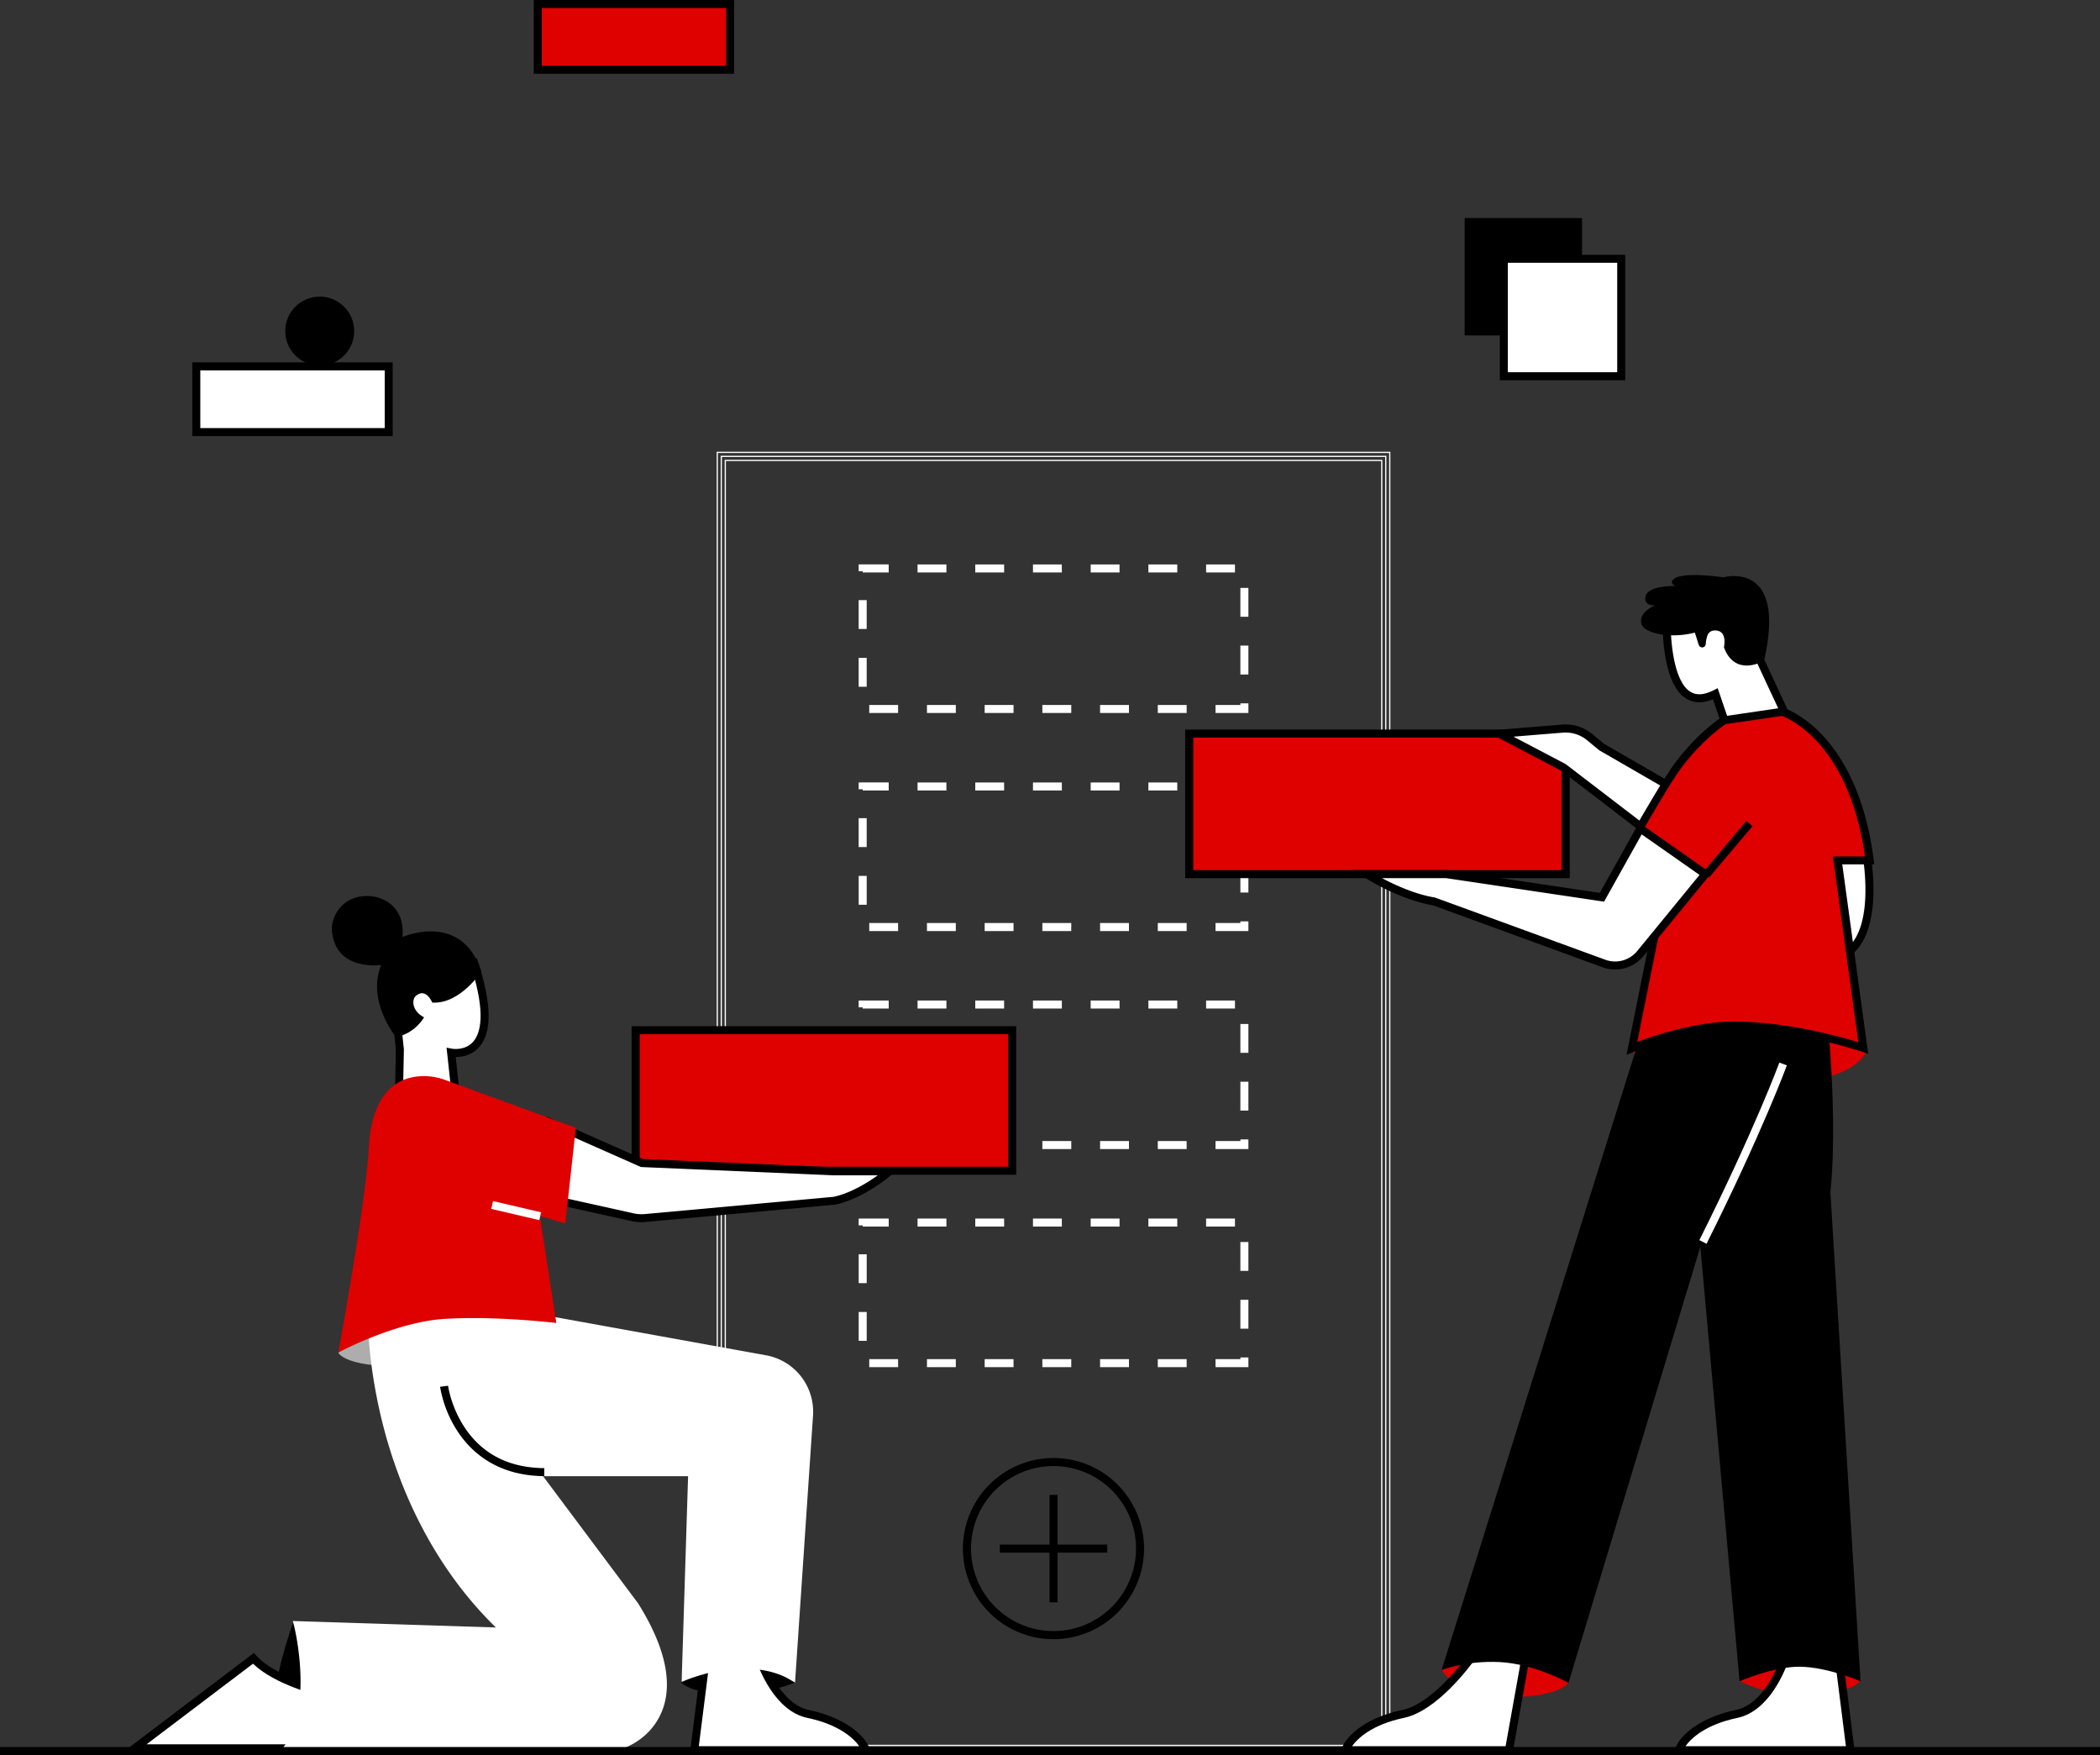 <svg xmlns="http://www.w3.org/2000/svg" viewBox="0 0 1730.94 1446.39"><rect x="0" y="0" width="1730.94" height="1446.39" fill="#333333" stroke="none"/><defs><style>.cls-1{fill:none;stroke:#fff;stroke-miterlimit:10;}.cls-2{fill:#fff;}.cls-3{fill:#df0000;}.cls-4{fill:#adadad;}</style></defs><g id="Layer_2" data-name="Layer 2"><g id="_2" data-name="2"><g id="Mobile"><rect class="cls-1" x="594.52" y="376.12" width="547.69" height="1065.65"/><path class="cls-1" d="M1145.52,1445.07H591.22V372.81h554.3Zm-547.69-6.6h541.08v-1059H597.83Z"/><path class="cls-2" d="M1029,587.62h-27.09V581h20.48v-1.36H1029Zm-50.88,0H954.32V581H978.1Zm-47.56,0H906.75V581h23.79Zm-47.57,0H859.18V581H883Zm-47.57,0H811.62V581H835.4Zm-47.57,0H764.05V581h23.78Zm-47.57,0H716.48V581h23.78ZM714.37,566h-6.61V542.16h6.61ZM1029,555.87h-6.61V532.08H1029ZM714.37,518.38h-6.61V494.6h6.61ZM1029,508.3h-6.61V484.52H1029Zm-11.06-36.52H994.14v-6.6h23.78Zm-47.56,0H946.57v-6.6h23.79Zm-47.57,0H899v-6.6h23.79Zm-47.57,0H851.44v-6.6h23.78Zm-47.57,0H803.87v-6.6h23.78Zm-47.57,0H756.3v-6.6h23.78Zm-47.56,0H711.07v-1h-3.31v-5.63h24.76Z"/><path class="cls-2" d="M1029,767.32h-27.09v-6.61h20.48v-1.36H1029Zm-50.88,0H954.32v-6.61H978.1Zm-47.56,0H906.75v-6.61h23.79Zm-47.57,0H859.18v-6.61H883Zm-47.57,0H811.62v-6.61H835.4Zm-47.57,0H764.05v-6.61h23.78Zm-47.57,0H716.48v-6.61h23.78Zm-25.89-21.67h-6.61V721.87h6.61ZM1029,735.57h-6.61V711.78H1029ZM714.37,698.08h-6.61V674.3h6.61ZM1029,688h-6.61V664.22H1029Zm-11.06-36.52H994.14v-6.6h23.78Zm-47.56,0H946.57v-6.6h23.79Zm-47.57,0H899v-6.6h23.79Zm-47.57,0H851.44v-6.6h23.78Zm-47.57,0H803.87v-6.6h23.78Zm-47.57,0H756.3v-6.6h23.78Zm-47.56,0H711.07v-1h-3.31v-5.63h24.76Z"/><path class="cls-2" d="M1029,947h-27.09v-6.6h20.48v-1.37H1029Zm-50.88,0H954.32v-6.6H978.1Zm-47.56,0H906.75v-6.6h23.79ZM883,947H859.18v-6.6H883Zm-47.57,0H811.62v-6.6H835.4Zm-47.57,0H764.05v-6.6h23.78Zm-47.57,0H716.48v-6.6h23.78Zm-25.89-21.67h-6.61V901.57h6.61ZM1029,915.27h-6.61V891.49H1029ZM714.37,877.78h-6.61V854h6.61ZM1029,867.7h-6.61V843.92H1029Zm-11.06-36.51H994.14v-6.61h23.78Zm-47.56,0H946.57v-6.61h23.79Zm-47.57,0H899v-6.61h23.79Zm-47.57,0H851.44v-6.61h23.78Zm-47.57,0H803.87v-6.61h23.78Zm-47.57,0H756.3v-6.61h23.78Zm-47.56,0H711.07v-1h-3.31v-5.63h24.76Z"/><path class="cls-2" d="M1029,1126.72h-27.09v-6.6h20.48v-1.37H1029Zm-50.88,0H954.32v-6.6H978.1Zm-47.56,0H906.75v-6.6h23.79Zm-47.57,0H859.18v-6.6H883Zm-47.57,0H811.62v-6.6H835.4Zm-47.57,0H764.05v-6.6h23.78Zm-47.57,0H716.48v-6.6h23.78Zm-25.89-21.67h-6.61v-23.78h6.61ZM1029,1095h-6.61v-23.78H1029Zm-314.61-37.49h-6.61V1033.7h6.61ZM1029,1047.4h-6.61v-23.78H1029Zm-11.06-36.51H994.14v-6.61h23.78Zm-47.56,0H946.57v-6.61h23.79Zm-47.57,0H899v-6.61h23.79Zm-47.57,0H851.44v-6.61h23.78Zm-47.57,0H803.87v-6.61h23.78Zm-47.57,0H756.3v-6.61h23.78Zm-47.56,0H711.07v-1h-3.31v-5.64h24.76Z"/><path d="M868.37,1350.93A74.66,74.66,0,1,1,943,1276.27,74.74,74.74,0,0,1,868.37,1350.93Zm0-142.7a68,68,0,1,0,68,68A68.12,68.12,0,0,0,868.37,1208.23Z"/><rect x="824.1" y="1272.97" width="88.53" height="6.61"/><rect x="865.07" y="1232.01" width="6.61" height="88.53"/></g><g id="Element"><rect x="1207.26" y="179.68" width="96.77" height="96.77"/><rect class="cls-2" x="1239.52" y="213.28" width="96.77" height="96.77"/><path d="M1339.59,313.35H1236.21V210h103.38Zm-96.77-6.6H1333V216.58h-90.16Z"/></g><g id="Elements"><circle cx="263.54" cy="272.85" r="28.41"/><rect class="cls-2" x="161.8" y="301.92" width="158.56" height="54.17"/><path d="M323.66,359.4H158.5V298.62H323.66ZM165.1,352.8h152V305.23h-152Z"/><rect class="cls-3" x="443.24" y="3.3" width="158.56" height="54.17"/><path d="M605.11,60.78H439.94V0H605.11ZM446.55,54.17h152V6.61H446.55Z"/></g><g id="Man"><rect class="cls-3" x="980.25" y="604.58" width="310.34" height="115.84"/><path d="M1293.89,723.72h-317V601.27h317Zm-310.34-6.61h303.73V607.88H983.55Z"/><path class="cls-2" d="M1474.45,594.68l-26.63-57.06-24.55-48.14-49.44,20.32s-3.08,83.93,40.08,62l11.2,32.82Z"/><path d="M1422.92,608.46l-11-32.11c-8.58,3.5-16.1,3.23-22.42-.8-20.71-13.25-19.1-63.73-19-65.87l.07-2.13,54.23-22.28,25.93,50.85,28.46,61Zm-7.11-41.3,11.49,33.67,42.38-8.56L1444.82,539l-23.11-45.32L1377.08,512c-.23,15,2.17,49.09,16,58,5.1,3.26,11.41,2.91,19.3-1.1Z"/><path d="M1353.1,514.55c-3.18-10.08,11.19-15.64,11.19-15.64-5.27.33-7.57-2-8-4.18-2.64-12.61,24.51-11.78,24.51-11.78-6.43-3.34.52-6.88.52-6.88,8.72-3.58,26.58-2,39.17-.27,3.8-1,52-12,33.54,68.71,0,0-23.73,14.23-33.07-11.06,0,0,3.59-15-8.59-13.78a6,6,0,0,0-5,4.08,27.35,27.35,0,0,0-1.4,7,2.94,2.94,0,0,1-2.06,2.68h0a3,3,0,0,1-3.7-1.93l-3.2-10.13C1376,526.73,1355.35,521.68,1353.1,514.55Z"/><path class="cls-3" d="M1538.45,866.33s-9.25,31.71-101.74,26.43-91.17-29.07-91.17-29.07l14.53-30.39h144Z"/><path class="cls-3" d="M1434.06,1385.61s27.75,14.54,60.79,11.9c0,0,27.74-1.33,38.31-11.9l-10.57-23.78h-79.28Z"/><path class="cls-3" d="M1188.3,1376.36s9.25,18.5,50.21,22.47c0,0,43.6,1.32,54.17-11.9v-17.17l-85.88-6.61Z"/><path class="cls-2" d="M1214.84,1363.15s-29.64,43.4-58.31,49.39c-35.5,7.43-46.5,25.42-47.39,29.89h134.65l14-77.71Z"/><path d="M1246.56,1445.73H1105.11l.79-4c1.5-7.5,15.68-25.3,49.95-32.47,27-5.65,56-47.6,56.26-48l1-1.51,48.53,1.78Zm-132.13-6.6H1241l12.79-71.25-37.31-1.36c-5.67,7.94-32.43,43.63-59.31,49.26C1130.92,1421.27,1118.83,1432.79,1114.43,1439.13Z"/><path class="cls-2" d="M1472.5,1363.15s-12.47,43.4-41.13,49.39c-35.5,7.43-46.5,25.42-47.39,29.89h141.26l-9.84-77.71Z"/><path d="M1529,1445.73H1380l.79-4c1.5-7.5,15.68-25.3,50-32.47,26.36-5.52,38.51-46.66,38.63-47.07l.72-2.48,48.28,1.76Zm-139.71-6.6h132.22l-9-71.21-37.59-1.38c-3.22,9.65-16.35,43.69-42.85,49.24C1405.76,1421.27,1393.67,1432.79,1389.27,1439.13Z"/><path d="M1501.8,797.55s14.69,108.92,6.91,185l24.86,403.07s-30.7-13.38-54.58-11.89c-21.14,1.32-45.13,11.89-45.13,11.89l-32.34-358.11-108.7,359.43s-27.92-15.79-57-17.17c-27.74-1.32-47.58,6.6-47.58,6.6l181.26-578.81Z"/><path class="cls-2" d="M1538.18,702.26s19,97.68-43.22,88.18l-206.24-158-52.86-27.75,52-4.24a31.42,31.42,0,0,1,22.65,7.15l9.75,8.1,157.44,90.86Z"/><path d="M1503.12,794.39a57.39,57.39,0,0,1-8.66-.69l-.84-.13-.67-.51-206-157.81-62.68-32.91,63.31-5.17a34.62,34.62,0,0,1,25,7.91l9.54,7.92,156.31,90.22,62.42-4.46.56,2.87c.46,2.37,11,58.33-11.9,82.22C1522.79,790.86,1513.93,794.39,1503.12,794.39Zm-6.84-7.1c12.18,1.68,21.76-1,28.48-8,17.85-18.58,12.48-61.93,10.66-73.5L1476.89,710l-158.77-91.69-9.75-8.1a28,28,0,0,0-20.27-6.4l-40.62,3.31,43,22.59.23.17Z"/><path class="cls-3" d="M1469.16,586.6s58.72,18.11,71.93,122.49h-26.42l21.14,154.6s-54.18-18.5-107-18.5c-38.32,0-83.62,18.72-83.62,18.72l18.87-94-12-88.36s22.4-39.33,32-51.82c19.51-25.37,37.16-36.05,37.16-36.05Z"/><path d="M1340.7,869.33l20-99.56-12-88.92.55-1c.92-1.62,22.63-39.68,32.26-52.2,19.66-25.57,37.32-36.42,38.06-36.87l.57-.35,49.33-7.24.71.22c.64.19,15.72,5,32.46,23,15.23,16.39,34.84,47.43,41.78,102.23l.47,3.72h-26.39l21.36,156.14-5.07-1.73c-.54-.18-54.29-18.32-106-18.32-37.2,0-81.91,18.29-82.36,18.48Zm88.08-27.44c43.47,0,88.28,12.53,103,17.06l-20.95-153.16h26.44c-7.06-50.44-25.14-79.17-39.23-94.48-13.68-14.85-26.29-20.21-29.26-21.33l-46.42,6.82c-3.05,2-18.73,12.81-35.72,34.9-8.52,11.09-27.69,44.37-31.19,50.48l11.88,87.8-17.8,88.67C1363.05,853.63,1397.83,841.89,1428.78,841.89Z"/><path class="cls-2" d="M1406.63,1025.05l-5.91-3c45.61-91.22,65.72-145.78,65.92-146.32l6.2,2.27C1472.64,878.58,1452.43,933.45,1406.63,1025.05Z"/><path class="cls-2" d="M1405.67,720.41l-53.6-37.57-31.64,56.64-128.12-19.07h-65.7s28.53,18.16,55.33,22.48l140.75,51.41a26.78,26.78,0,0,0,29.32-8.38Z"/><path d="M1331.22,799a30,30,0,0,1-9.6-1.58L1181.1,746.1C1154,741.63,1126,724,1124.84,723.2l-9.57-6.09,77.53,0,125.86,18.73L1351,678l59.51,41.72L1354.56,788A30.22,30.22,0,0,1,1331.22,799ZM1139.1,723.72c10.56,5.57,27.38,13.33,43.36,15.91l.61.16,140.75,51.4a23.54,23.54,0,0,0,25.63-7.37l51.41-62.75-47.69-33.43-31,55.45-130.13-19.37Z"/><rect x="1396.49" y="696.54" width="55.32" height="6.61" transform="translate(-29.17 1336.9) rotate(-49.84)"/></g><g id="Woman"><rect class="cls-3" x="523.97" y="849.02" width="310.34" height="115.84"/><path d="M837.61,968.16h-317V845.72h317Zm-310.34-6.6H831V852.33H527.27Z"/><path class="cls-4" d="M278.8,1114.74s6.61,17.18,88.53,9.25c0,0,58.14-5.29,88.53-37l-18.5-15.85-140.06,18.5Z"/><path d="M655.13,1386.63s-23.53,10.88-55.25,8.23c0,0-25.1,2.65-38.31-7.93l2.64-23.78,84.56,4Z"/><path d="M241.8,1336.72s-13.21,35.68-15.85,64.75c0,0-1.32,39.64,10.57,39.64l22-9.62,4.45-77.59Z"/><path class="cls-2" d="M378.05,924.46l-6.19-56.94s46.22,9.08,19-73.86L323.58,808.1l6,56.94-1.24,59.42Z"/><path d="M381.73,927.76H325l1.31-62.58L320,805.49l73.07-15.69.93,2.83c11.34,34.53,11.66,58.18,1,70.28-6.17,7-14.32,8.21-19.29,8.21h-.09Zm-50-6.6h42.63l-6.28-57.75,4.41.87c.42.08,10.79,1.92,17.56-5.8,6-6.87,10.55-23-1.44-61L327.18,810.7l5.73,54.2Z"/><path class="cls-2" d="M275.4,1397.13s-47.52-9.5-66.53-30.41L111,1440.85h157.5Z"/><path d="M271.32,1444.15H101.16l108.13-81.89,2,2.24c18.05,19.85,64.26,29.3,64.73,29.39l3.1.62Zm-150.49-6.61H265.67l6-37.84c-10.64-2.44-45.43-11.45-63.11-28.58Z"/><path class="cls-2" d="M625,1363.15s12.46,43.4,41.13,49.39c35.5,7.43,46.49,25.42,47.39,29.89H572.26l9.83-77.71Z"/><path d="M717.55,1445.73h-149l10.66-84.21,48.29-1.76.71,2.48c.12.41,12.27,41.55,38.64,47.07,34.26,7.17,48.45,25,50,32.47ZM576,1439.13H708.23c-4.4-6.34-16.49-17.86-42.78-23.35-26.49-5.55-39.63-39.59-42.84-49.24L585,1367.92Z"/><path class="cls-2" d="M245.66,1339.39s16.81,66.27-8.91,101.89H493.17a53.88,53.88,0,0,0,40.47-17.83c14.56-16.5,23-46.83-10.51-100.39L441,1213.26H570.61l-5.27,167.86s21.24-8.63,42.91-9.25c27.31-.79,40.52,7.14,44.16,9.25l14.48-214.65a44,44,0,0,0-36.08-46.28l-219.88-39.8-104.44,5.26s-2,155.31,110.79,259.18Z"/><path class="cls-2" d="M493.17,1444.58H230.29l3.78-5.24c24.54-34,8.55-98.49,8.38-99.14l-1.08-4.25,167.34,5.3c-54.48-53.16-80.24-118.17-92.31-164.12-13.55-51.65-13.22-91.13-13.21-91.52l0-3.1,107.92-5.44.37.07,219.88,39.8a47.28,47.28,0,0,1,38.78,49.75l-14.83,220-4.77-2.76c-10.8-6.28-25-9.21-42.23-8.71-20.8.6-41.56,8.92-41.77,9l-4.7,1.9,5.32-169.52H447.62l78.31,104.75c35.08,56,24.9,87.65,10.18,104.32A57.11,57.11,0,0,1,493.17,1444.58ZM242.82,1438H493.17a50.51,50.51,0,0,0,38-16.71c19-21.47,15.24-54.77-10.76-96.33l-86-115H574l-5.22,166.36c7.57-2.61,23.23-7.29,39.36-7.75s30.11,2,41.3,7.26l14.13-209.59a40.68,40.68,0,0,0-33.37-42.8l-219.5-39.73-100.89,5.08c.22,10.16,1.81,44.27,13,86.86,12.3,46.78,39.07,113.69,96.67,166.75l6.53,6-176.22-5.59C253,1357.49,261.28,1406.05,242.82,1438Z"/><path class="cls-2" d="M453.57,925.1l75.51,33.43,158.46,6.81h45.59s-22.07,19.35-45.59,24.3l-155.66,14.21a34,34,0,0,1-10.45-.67L448.61,987Z"/><path d="M528.79,1007.29a37.15,37.15,0,0,1-8.07-.88L445.09,989.6l5.56-69.4,79.2,35L687.61,962h54.3l-6.6,5.79c-.93.81-23,20-47.09,25.06l-.38,0-155.66,14.21Q530.48,1007.29,528.79,1007.29ZM452.14,984.4l70,15.56a31.12,31.12,0,0,0,9.43.6L687,986.37c14.32-3.06,28.27-11.81,36.48-17.73H687.39L528.32,961.8,456.49,930Z"/><path class="cls-3" d="M303.91,946.93c.73-14.08,3.95-54.49,38.66-59.59a50.33,50.33,0,0,1,24.51,2.75L474.61,929.4,466,1008.3l-21.05-6.19,13.62,88.22s-50.23-6.06-92.51-3.34c-41,2.65-87.21,27.75-87.21,27.75S301.59,991.14,303.91,946.93Z"/><path d="M448.59,1216.56c-39.34-.31-60.61-20.34-71.54-37.1a97,97,0,0,1-14.32-36.54l6.55-.87a92.19,92.19,0,0,0,13.44,34c14.61,22.26,36.79,33.67,65.92,33.9Z"/><path d="M356.3,826.29s-5.09-12.75-13.54-5.51c-3.59,3.08-3.18,12.52,6.77,17.66,0,0-7.31,13.36-23.2,16.21,0,0-24.33-29.61-12.15-59.39,0,0-37.82,5.73-40.61-28.43-.83-10.25,7.46-28.77,29.78-28.42,11,.17,30.57,7.49,28.42,33.84,0,0,48.73-21.66,65,28.42C396.74,800.67,379.31,827.65,356.3,826.29Z"/><rect class="cls-2" x="422.17" y="977.45" width="6.61" height="40.7" transform="translate(-642.91 1185.41) rotate(-76.87)"/></g><g id="Underline"><rect y="1439.79" width="1730.94" height="6.61"/></g></g></g></svg>